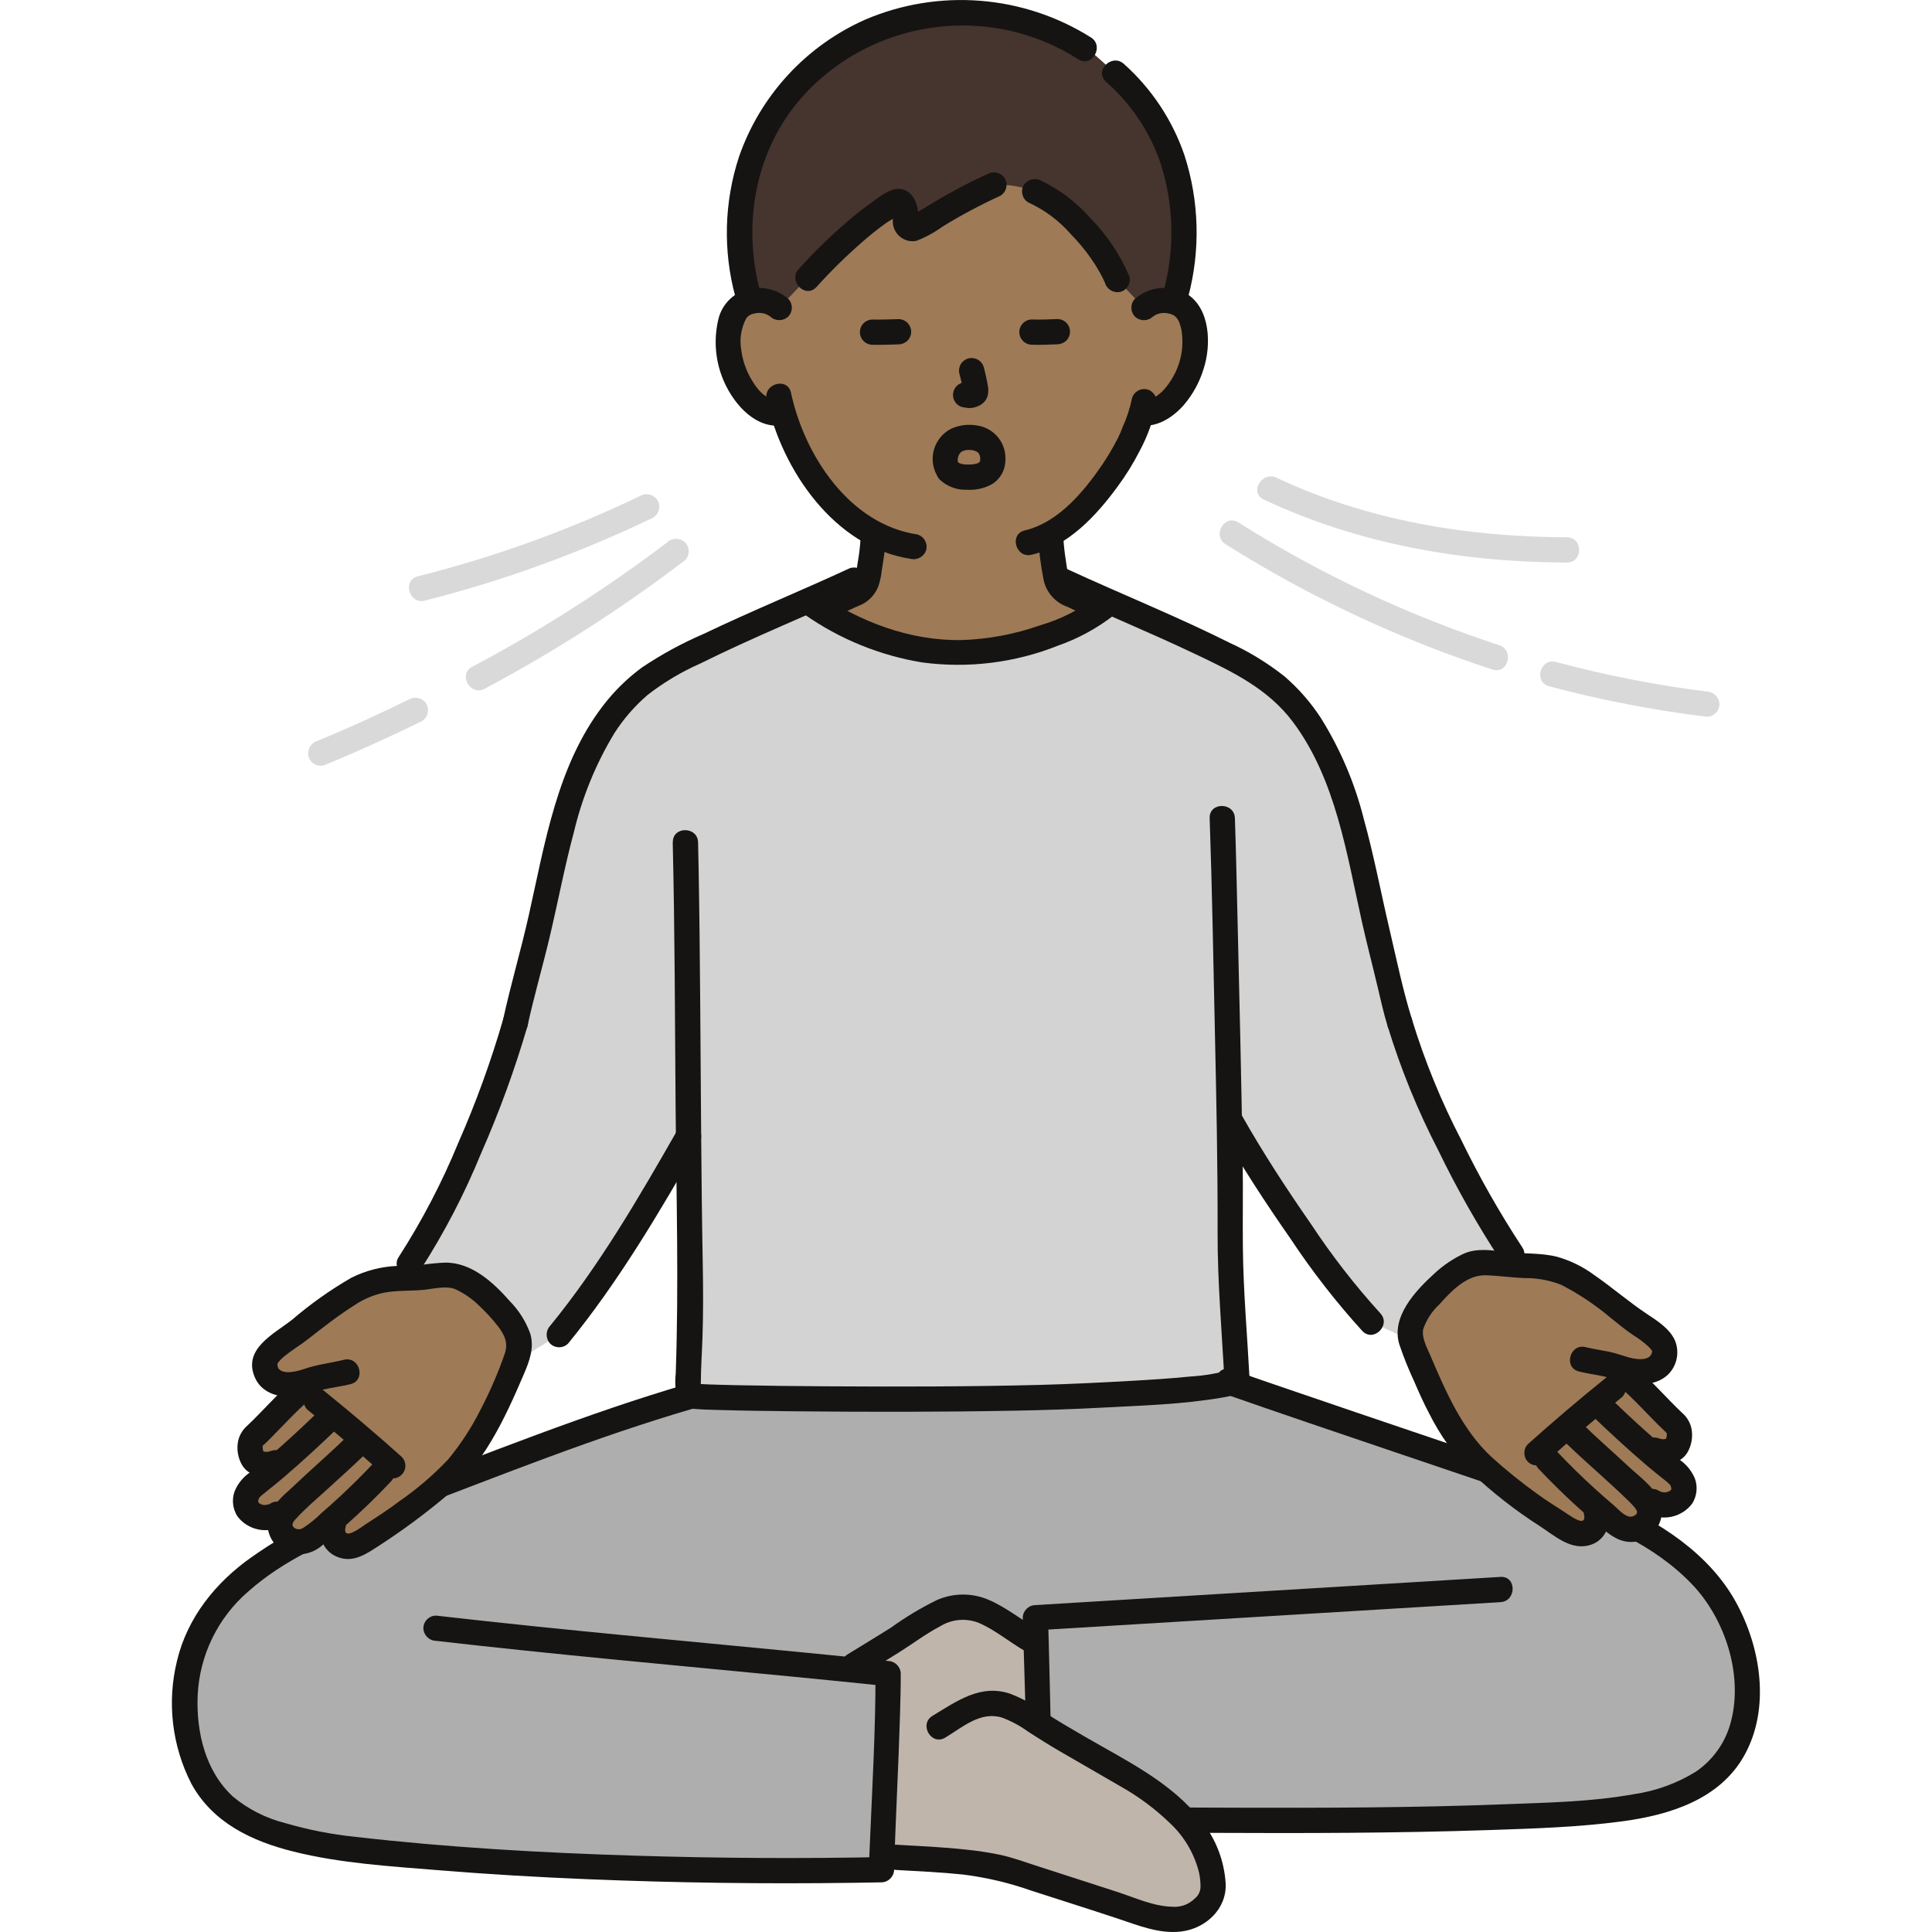 <?xml version="1.0" encoding="UTF-8" standalone="no"?>
<!DOCTYPE svg PUBLIC "-//W3C//DTD SVG 1.1//EN" "http://www.w3.org/Graphics/SVG/1.1/DTD/svg11.dtd">
<svg width="100%" height="100%" viewBox="0 0 800 800" version="1.1" xmlns="http://www.w3.org/2000/svg" xmlns:xlink="http://www.w3.org/1999/xlink" xml:space="preserve" xmlns:serif="http://www.serif.com/" style="fill-rule:evenodd;clip-rule:evenodd;stroke-linejoin:round;stroke-miterlimit:2;">
    <g id="SVGRepo_iconCarrier">
        <path d="M473.676,127.402C476.062,125.339 479.15,124.268 482.301,124.412C486.311,124.24 490.114,126.249 492.233,129.657C495.6,135.232 495.458,145.491 493.187,151.85C491.347,157.997 487.716,163.458 482.758,167.532C480.044,170.049 476.381,171.293 472.696,170.948C471.441,174.963 469.63,178.661 469.06,180.389C466.525,187.276 452.667,211.181 435.03,221.021C435.221,225.542 435.715,230.045 436.509,234.5C437.385,239.492 437.11,243.956 444.052,246.46C444.51,246.628 464.196,255.992 464.899,256.282C464.899,256.282 463.624,309.105 396.828,309.105C330.033,309.105 328.872,257.354 328.872,257.354C330.208,256.899 352.163,246.638 352.62,246.463C359.562,243.959 359.288,239.495 360.163,234.503C361.008,229.967 361.508,225.374 361.659,220.762C353.884,216.285 347.022,210.382 341.434,203.363C333.537,193.819 327.681,182.756 324.228,170.859C320.512,171.468 316.707,170.486 313.75,168.157C308.715,163.867 305.039,158.201 303.175,151.855C300.911,145.504 300.767,135.24 304.142,129.67C306.259,126.26 310.063,124.248 314.074,124.419C317.221,124.277 320.304,125.352 322.681,127.42C325.057,129.488 296.915,48.91 398.559,48.91C492.071,48.91 473.676,127.402 473.676,127.402Z" style="fill:rgb(158,122,86);fill-rule:nonzero;"/>
        <path d="M383.512,6.299C369.172,8.308 355.55,13.837 343.867,22.391C320.96,38.72 306.987,64.881 306.154,93C305.859,103.81 307.328,114.597 310.503,124.934C311.667,124.62 312.864,124.444 314.068,124.412C317.215,124.269 320.299,125.344 322.675,127.412L334.406,115.128C343.554,104.934 359.688,89.582 371.013,83.641C372.341,82.945 374.047,83.886 374.586,86.105C375.027,87.84 375.145,89.641 374.933,91.419C374.905,91.58 374.89,91.743 374.89,91.906C374.89,93.424 376.14,94.674 377.658,94.674C378.081,94.674 378.498,94.577 378.877,94.391C386.962,89.898 401.355,80.86 411.583,76.555L411.713,76.5C417.413,76.278 423.098,77.234 428.412,79.307C432.965,81.132 437.129,83.808 440.681,87.19C449.876,95.102 458.692,105.956 462.597,115.779L473.676,127.404C476.062,125.341 479.15,124.271 482.301,124.414C483.584,124.445 484.857,124.639 486.091,124.992C489.251,114.634 490.684,103.826 490.333,93.003C489.026,62.713 476.428,43.324 461.674,30.154L453.509,22.865L449.097,20.016C433.995,10.144 416.285,5.002 398.245,5.251C393.315,5.243 388.391,5.593 383.512,6.299Z" style="fill:rgb(70,52,46);fill-rule:nonzero;"/>
        <path d="M326.371,123.714C320.965,119.073 313.353,117.92 306.816,120.752C302.036,122.963 298.554,127.283 297.406,132.422C294.745,143.804 297.137,155.798 303.961,165.287C308.546,171.677 315.493,177.208 323.857,176.163C326.691,176.077 328.999,173.77 329.084,170.935C329.067,168.074 326.718,165.725 323.857,165.708C318.19,166.421 314.233,162.31 311.525,157.757C309.095,153.867 307.531,149.498 306.941,144.95C306.123,140.342 306.913,135.59 309.178,131.495C308.415,132.611 309.095,131.636 309.343,131.393C309.544,131.186 309.756,130.99 309.973,130.802C309.581,131.092 309.542,131.126 309.855,130.912C310.633,130.298 311.564,129.91 312.547,129.788C314.778,129.237 317.141,129.717 318.98,131.095C321.039,133.051 324.312,133.051 326.371,131.095C328.376,129.057 328.376,125.741 326.371,123.703L326.371,123.714Z" style="fill:rgb(21,20,19);fill-rule:nonzero;"/>
        <path d="M477.374,131.097C479.219,129.731 481.58,129.257 483.809,129.806C484.707,129.927 485.562,130.264 486.3,130.789C487.361,131.419 485.973,130.389 486.716,131.113C487.008,131.395 487.27,131.706 487.555,131.996C486.653,131.082 487.44,131.819 487.628,132.172C487.73,132.36 488.266,133.303 488.224,133.217C488.675,134.368 489.015,135.561 489.238,136.777C490.406,143.974 488.85,151.354 484.876,157.467C482.262,161.677 477.941,166.251 472.675,165.734C469.815,165.754 467.467,168.101 467.448,170.961C467.508,173.806 469.831,176.128 472.675,176.189C479.523,176.863 485.777,172.694 490.15,167.76C493.91,163.359 496.721,158.227 498.404,152.689C501.585,142.903 501.222,127.909 491.577,121.766C484.721,117.738 476.007,118.522 469.98,123.711C467.975,125.749 467.975,129.065 469.98,131.103C472.033,133.074 475.321,133.074 477.374,131.103L477.374,131.097Z" style="fill:rgb(21,20,19);fill-rule:nonzero;"/>
        <path d="M468.733,164.924C467.902,169.054 466.592,173.074 464.831,176.902C464.434,177.859 464.073,178.831 463.694,179.796C464.295,178.267 463.224,180.757 462.989,181.233C460.491,186.168 457.6,190.894 454.345,195.365C447.027,205.585 437.058,216.649 424.335,219.636C417.801,221.173 420.561,231.254 427.116,229.717C442.15,226.186 453.744,213.773 462.547,201.782C466.092,197.031 469.227,191.986 471.917,186.704C475.128,180.739 477.451,174.337 478.814,167.702C479.488,164.944 477.871,162.102 475.155,161.272C472.39,160.534 469.503,162.177 468.726,164.932L468.733,164.924Z" style="fill:rgb(21,20,19);fill-rule:nonzero;"/>
        <path d="M317.445,165.394C323.718,194.61 345.579,226.643 377.079,231.403C379.837,232.07 382.674,230.455 383.509,227.744C384.25,224.978 382.606,222.089 379.85,221.314C351.716,217.069 333.114,188.63 327.526,162.616C326.112,156.042 316.026,158.823 317.445,165.394Z" style="fill:rgb(21,20,19);fill-rule:nonzero;"/>
        <path d="M451.726,15.499C423.692,-2.127 388.712,-4.886 358.261,8.126C333.759,18.987 314.831,39.543 306.024,64.856C299.861,83.606 299.325,103.758 304.481,122.809C306.154,129.323 316.243,126.563 314.562,120.031C307.443,92.326 312.754,62.355 331.813,40.523C360.734,7.803 409.684,0.973 446.457,24.527C452.142,28.16 457.39,19.117 451.734,15.499L451.726,15.499Z" style="fill:rgb(21,20,19);fill-rule:nonzero;"/>
        <path d="M492.045,122.809C497.127,103.57 496.583,83.27 490.477,64.331C485.504,49.757 476.854,36.71 465.367,26.456C460.377,21.965 452.96,29.331 457.973,33.847C468.191,42.816 475.919,54.275 480.406,67.109C486.012,84.229 486.557,102.609 481.974,120.031C480.364,126.565 490.445,129.349 492.055,122.809L492.045,122.809Z" style="fill:rgb(21,20,19);fill-rule:nonzero;"/>
        <path d="M425.775,83.816C432.523,86.894 438.536,91.379 443.412,96.968C446.373,99.996 449.094,103.249 451.551,106.699C452.829,108.528 454.034,110.397 455.134,112.334C455.61,113.173 456.068,114.025 456.499,114.89C456.76,115.394 456.985,115.904 457.225,116.411C457.366,116.652 457.478,116.908 457.56,117.174C458.393,119.887 461.232,121.503 463.99,120.833C466.747,120.059 468.391,117.169 467.649,114.404C463.761,105.329 458.199,97.065 451.256,90.047C445.611,83.669 438.746,78.486 431.065,74.806C428.574,73.452 425.418,74.278 423.911,76.68C422.487,79.16 423.329,82.371 425.788,83.831L425.775,83.816Z" style="fill:rgb(21,20,19);fill-rule:nonzero;"/>
        <path d="M338.101,118.821C344.055,112.216 350.404,105.979 357.113,100.143C360.391,97.245 363.825,94.529 367.401,92.007C369.097,91.05 370.74,90.003 372.325,88.871C374.067,88.109 373.14,87.647 369.544,87.485C369.683,87.892 369.762,88.318 369.777,88.748C369.685,89.632 369.661,90.521 369.706,91.408C369.701,91.52 369.699,91.631 369.699,91.742C369.699,96.205 373.371,99.876 377.833,99.876C378.405,99.876 378.975,99.816 379.534,99.696C383.328,98.22 386.917,96.263 390.213,93.873C397.944,89.115 405.962,84.838 414.22,81.066C416.682,79.607 417.526,76.392 416.096,73.912C414.601,71.498 411.433,70.668 408.945,72.038C400.403,75.952 392.11,80.391 384.115,85.329C382.359,86.356 380.6,87.386 378.836,88.4C378.131,88.695 377.464,89.074 376.849,89.529C379.167,92.18 380.291,92.549 380.221,90.637C380.26,90.088 380.265,89.536 380.237,88.986C380.03,84.153 377.842,78.429 372.2,78.207C368.329,78.055 364.39,81.367 361.384,83.494C357.605,86.165 353.985,89.074 350.477,92.091C343.483,98.113 336.878,104.573 330.702,111.432C326.206,116.416 333.577,123.834 338.094,118.823L338.101,118.821Z" style="fill:rgb(21,20,19);fill-rule:nonzero;"/>
        <path d="M356.295,223.677C356.091,226.734 355.718,229.777 355.177,232.793C354.931,234.734 354.582,236.661 354.131,238.564C353.99,239.064 353.384,240.065 354.066,238.943C353.843,239.284 353.645,239.639 353.472,240.007C353.24,240.574 354.157,239.461 353.634,239.808C353.494,239.934 353.365,240.072 353.248,240.219C353.062,240.404 352.866,240.577 352.665,240.742C353.24,240.258 352.944,240.527 352.495,240.778C352.315,240.88 351.05,241.562 351.737,241.23C351.178,241.492 350.43,241.753 349.92,241.973L349.322,242.234C343.82,244.735 338.344,247.318 332.856,249.842C331.439,250.496 330.02,251.145 328.598,251.79L327.077,252.469C325.971,252.966 328.452,251.946 327.456,252.304C325.194,252.928 323.616,255 323.616,257.346C323.616,260.215 325.977,262.576 328.846,262.576C329.316,262.576 329.784,262.513 330.237,262.388C332.545,261.562 334.782,260.409 337.006,259.388C340.383,257.84 343.755,256.283 347.121,254.717L354.586,251.259C354.785,251.168 354.994,251.092 355.187,250.998C355.252,250.964 353.289,251.766 354.246,251.405C354.709,251.233 355.164,251.034 355.621,250.841C356.428,250.519 357.209,250.134 357.955,249.688C360.608,248.043 362.645,245.567 363.749,242.647C364.429,240.577 364.886,238.441 365.114,236.275C365.804,232.093 366.439,227.911 366.726,223.669C366.712,220.807 364.361,218.456 361.499,218.442C358.657,218.509 356.339,220.827 356.272,223.669L356.295,223.677Z" style="fill:rgb(21,20,19);fill-rule:nonzero;"/>
        <path d="M429.821,221.839C430.16,227.9 430.918,233.931 432.09,239.887C433.128,245.215 436.964,249.587 442.11,251.311C443.702,251.944 440.657,250.613 441.794,251.165C442.16,251.343 442.531,251.507 442.9,251.688C444.06,252.231 445.22,252.778 446.379,253.326L455.788,257.77C457.931,258.784 460.053,259.861 462.233,260.802C464.726,262.152 467.878,261.325 469.387,258.925C470.813,256.445 469.97,253.234 467.51,251.774C462.887,249.803 458.388,247.474 453.846,245.326C451.64,244.28 449.442,243.217 447.223,242.205L446.7,241.967C446.104,241.706 445.472,241.497 444.87,241.225C445.508,241.52 444.042,240.723 443.872,240.624C443.051,240.153 444.343,241.087 443.436,240.274C443.292,240.143 443.174,239.986 443.03,239.855C443.161,239.976 443.611,240.802 443.166,240.033C443.009,239.714 442.835,239.403 442.644,239.103C443.182,239.845 442.889,239.806 442.759,239.364C442.688,239.137 442.604,238.915 442.536,238.687C442.012,236.522 441.617,234.327 441.355,232.114C440.796,228.709 440.433,225.275 440.268,221.829C440.268,218.961 437.908,216.601 435.04,216.601C432.173,216.601 429.813,218.961 429.813,221.829L429.821,221.839Z" style="fill:rgb(21,20,19);fill-rule:nonzero;"/>
        <path d="M287.529,270.148C302.785,262.568 318.616,255.786 334.278,248.899L335.809,249.944C349.785,259.581 371.53,270.203 396.58,270.268C419.413,270.326 446.569,260.336 457.74,250.898L459.643,249.288C478.841,257.723 498.265,266.029 516.561,275.854C556.948,297.547 561.626,352.1 571.747,391.943C576.464,410.524 577.154,415.545 579.614,423.412C587.978,453.122 611.08,497.165 625.832,519.125L628.811,523.916C627.78,523.892 626.746,523.873 625.709,523.859C617.62,522.986 610.847,521.619 606.697,524.734C600.74,527.087 592.546,535.605 588.558,540.905L587.405,542.437C585.016,546.052 582.865,550.477 584.413,555.108C576.48,551.488 567.824,547.445 567.824,547.445C552.722,531.763 524.327,490.466 509.596,464.301L509.026,463.287C509.361,481.18 509.567,494.938 509.507,499.044C509.078,528.671 509.886,527.189 512.063,568.354L512.246,571.817C501.831,575.657 470.142,576.867 453.381,577.813C410.255,580.246 299.696,579.319 287.503,578.161C285.853,577.719 284.765,576.117 284.962,574.42C284.772,567.886 286.303,551.276 285.835,527.986C285.49,510.829 285.268,490.997 285.093,470.464C273.266,491.164 258.799,515.484 244.254,535.916C239.999,541.898 235.734,547.544 231.528,552.672L213.402,563.911L214.586,560.367C216.134,555.735 213.985,551.308 211.594,547.696L210.441,546.161C206.453,540.863 198.259,532.34 192.302,529.99C188.152,526.878 181.379,528.242 173.29,529.117C170.802,529.154 168.306,529.201 165.859,529.332C167.984,525.845 169.662,523.072 169.662,523.072C186.04,498.814 205.025,453.132 213.408,423.417C215.117,415.55 216.544,410.529 221.275,391.949C231.392,352.105 236.071,297.55 276.46,275.859C280.102,273.9 283.792,271.997 287.529,270.148Z" style="fill:rgb(212,211,211);fill-rule:nonzero;"/>
        <path d="M440.537,720.089C439.408,719.429 438.253,718.752 437.071,718.058C434.607,716.616 432.291,715.1 430.061,713.639C429.674,701.265 429.293,688.662 429.039,680.183C422.895,677.081 417.719,672.849 410.284,668.683C395.438,660.319 385.472,669.619 372.748,677.758C363.6,683.584 359.419,685.902 350.903,691.273C356.577,691.843 362.193,692.418 367.754,692.998C367.788,708.971 365.859,752.789 365.203,768.795C368.765,768.97 371.214,769.111 371.214,769.111C384.165,769.856 406.159,770.646 417.976,774.467L463.454,789.174C473.53,792.433 488.966,799.467 498.13,790.17C500.379,788.318 501.873,785.704 502.327,782.825C503.054,760.609 483.77,744.992 464.923,734.227C456.94,729.65 449.499,725.34 440.537,720.089Z" style="fill:rgb(191,181,171);fill-rule:nonzero;"/>
        <path d="M347.728,579.295C317.898,579.146 292.926,578.676 287.49,578.161C287.206,578.123 286.929,578.042 286.669,577.92L286.112,578.082C237.715,592.209 193.805,610.939 146.471,628.281C132.008,633.654 118.333,640.951 105.818,649.974C90.109,661.122 79.179,677.266 77.067,696.412C74.357,720.834 82.556,744.206 102.271,754.232C114.202,760.301 129.506,763.746 144.926,765.554C219.343,774.287 308.818,775.316 364.999,774.2C365.161,768.189 367.795,711.623 367.756,692.983C362.203,692.402 356.586,691.826 350.906,691.255C359.411,685.886 363.593,683.568 372.751,677.742C385.474,669.603 395.44,660.309 410.286,668.667C417.719,672.849 422.897,677.068 429.039,680.168C429.672,701.192 431.083,747.512 431.457,752.941C440.21,753.184 577.188,755.384 642.076,751.388C671.916,749.558 706.681,748.513 719.24,721.396C728.963,700.398 721.069,669.841 704.491,652.465C693.882,641.354 676.263,629.658 653.584,621.739C611.566,607.06 552.092,587.35 509.755,572.578C497.471,575.816 468.966,576.924 453.375,577.805C429.465,579.162 384.837,579.478 347.728,579.295Z" style="fill:rgb(175,174,174);fill-rule:nonzero;"/>
        <path d="M507.032,577.17C552.016,592.876 597.277,607.774 642.306,623.351C663.458,630.67 684.689,639.436 700.513,655.887C714.203,670.121 721.796,693.168 716.817,712.604C714.701,721.204 709.462,728.718 702.123,733.675C694.278,738.49 685.531,741.647 676.42,742.954C658.874,746.121 640.612,746.427 622.839,747.115C585.513,748.555 548.129,748.636 510.78,748.531C485.166,748.458 459.552,748.291 433.961,747.784C433.125,747.768 432.291,747.752 431.454,747.729L436.682,752.956C435.051,728.497 434.975,703.858 434.243,679.36L433.961,669.859L428.734,675.087L493.906,671.137L597.669,664.849L621.326,663.417C628.009,663.011 628.056,652.554 621.326,652.962L556.153,656.911L452.39,663.2L428.734,664.632C425.884,664.678 423.552,667.009 423.506,669.859C424.191,693.184 424.878,716.508 425.694,739.828C425.848,744.203 425.937,748.589 426.217,752.956C426.281,755.799 428.601,758.119 431.444,758.184C454.525,758.814 477.638,758.842 500.725,758.949C539.449,759.127 578.205,759.093 616.914,757.781C635.136,757.167 653.571,756.602 671.652,754.19C691.229,751.576 712.164,745.178 722.358,726.746C733.155,707.261 729.125,682.084 718.754,663.309C707.671,643.244 686.799,629.886 666.218,621.109C655.155,616.388 643.618,612.758 632.24,608.858C620.538,604.851 608.828,600.862 597.11,596.893C573.161,588.775 549.196,580.688 525.286,572.463C520.116,570.682 514.95,568.892 509.789,567.092C503.425,564.867 500.688,574.964 507.011,577.173L507.032,577.17Z" style="fill:rgb(21,20,19);fill-rule:nonzero;"/>
        <path d="M484.447,747.755C478.404,742.603 471.865,738.065 464.925,734.206C455.939,729.075 447.638,724.258 437.071,718.058C423.174,709.909 413.971,699.532 398.488,709.028C394.567,711.43 391.496,713.372 388.789,715L366.781,729.689C366.212,745.016 365.542,760.531 365.213,768.751L371.225,769.091C384.175,769.835 406.17,770.625 417.986,774.446L463.464,789.153C473.54,792.412 488.976,799.446 498.14,790.149C500.389,788.297 501.883,785.683 502.338,782.805C502.79,768.568 495.038,757.036 484.447,747.755Z" style="fill:rgb(191,181,171);fill-rule:nonzero;"/>
        <path d="M391.423,719.514C398.556,715.202 406.028,708.477 414.886,711.216C418.772,712.663 422.44,714.638 425.788,717.083C430.033,719.846 434.306,722.507 438.679,725.063C447.076,729.977 455.553,734.762 463.945,739.681C471.495,743.912 478.462,749.107 484.672,755.136C490.558,760.69 494.694,767.846 496.569,775.719C496.934,777.572 497.116,779.457 497.113,781.346C497.073,783.203 496.211,784.95 494.761,786.111C492.346,788.542 488.983,789.799 485.566,789.548C477.62,789.401 469.839,785.729 462.385,783.317L429.191,772.585C424.194,770.97 419.225,769.132 414.081,768.022C409.408,767.065 404.688,766.349 399.941,765.876C390.393,764.83 380.793,764.407 371.209,763.863C364.487,763.482 364.507,773.939 371.209,774.318C380.467,774.841 389.737,775.251 398.964,776.226C408.527,777.439 417.934,779.665 427.027,782.867C438.945,786.72 450.892,790.491 462.779,794.433C471.188,797.222 479.951,800.865 488.997,799.814C499.167,798.633 508.015,790.536 507.523,779.903C506.933,770.417 503.415,761.343 497.455,753.939C485.059,737.907 466.091,728.944 448.966,718.968C443.519,715.795 438.07,712.648 432.793,709.195C428.363,706.026 423.561,703.412 418.496,701.412C406.146,697.104 396.251,704.373 386.136,710.486C380.386,713.963 385.634,723.006 391.413,719.514L391.423,719.514Z" style="fill:rgb(21,20,19);fill-rule:nonzero;"/>
        <path d="M356.225,694.086C361.452,690.842 366.716,687.7 371.907,684.444C377.759,680.784 383.339,676.532 389.458,673.32C394.298,670.389 400.255,669.931 405.487,672.086C412.283,675.034 418.122,680.079 424.544,683.714C430.409,687.034 435.683,678.006 429.821,674.687C422.84,670.735 416.535,665.44 409.097,662.334C402.341,659.518 394.719,659.583 388.012,662.515C381.379,665.759 375.035,669.565 369.05,673.89C363.062,677.693 356.959,681.312 350.937,685.058C345.234,688.602 350.477,697.651 356.212,694.086L356.225,694.086Z" style="fill:rgb(21,20,19);fill-rule:nonzero;"/>
        <path d="M278.562,348.804C279.421,385.059 279.466,421.334 279.748,457.597C280.036,494.614 281.118,531.603 279.811,568.605C279.521,571.266 279.554,573.952 279.908,576.606C280.753,580.492 284.165,583.324 288.141,583.44C290.969,583.683 293.82,583.728 296.656,583.814C307.571,584.146 318.491,584.274 329.408,584.386C359.544,584.69 389.693,584.7 419.842,584.138C432.103,583.911 444.353,583.519 456.598,582.863C472.949,581.987 489.515,581.538 505.686,578.77C508.386,578.362 511.046,577.722 513.637,576.856C515.872,576.196 517.431,574.148 517.473,571.817C516.499,553.378 514.834,534.907 514.645,516.433C514.528,504.789 514.753,493.153 514.57,481.507C514.026,447.189 513.221,412.871 512.392,378.556C512.071,365.299 511.797,352.038 511.347,338.784C511.114,332.074 500.66,332.043 500.892,338.784C501.906,368.031 502.411,397.301 503.046,426.559C503.655,454.494 504.259,482.411 504.183,510.351C504.125,530.863 505.947,551.347 507.029,571.817L510.869,566.775C505.006,568.559 498.952,569.639 492.834,569.99C484.497,570.835 476.128,571.349 467.761,571.82C455.32,572.513 442.884,573.145 430.427,573.461C401.136,574.206 371.821,574.23 342.524,574.044C330.239,573.968 317.955,573.845 305.692,573.589C301.62,573.506 297.547,573.412 293.478,573.26C292.121,573.21 290.767,573.155 289.414,573.074C288.977,572.984 288.53,572.955 288.086,572.988C286.518,573.461 290.72,574.164 290.211,574.428C290.246,573.889 290.241,573.349 290.195,572.81C290.216,566.331 290.689,559.849 290.896,553.375C291.217,543.443 291.18,533.511 290.997,523.561C290.663,505.443 290.475,487.322 290.331,469.196C290.02,432.722 289.944,396.245 289.286,359.777C289.219,356.117 289.144,352.458 289.058,348.799C288.899,342.082 278.444,342.056 278.603,348.799L278.562,348.804Z" style="fill:rgb(21,20,19);fill-rule:nonzero;"/>
        <path d="M436.632,244.678C456.073,253.661 475.908,261.771 495.247,270.977C510.341,278.159 525.027,285.185 535.299,298.849C553.205,322.665 557.701,353.998 564.076,382.296C566.038,391.026 568.325,399.677 570.375,408.386C571.681,413.888 572.889,419.408 574.556,424.813C576.543,431.219 586.637,428.485 584.637,422.032C580.819,409.714 578.195,396.87 575.252,384.324C571.747,369.387 568.924,354.291 564.818,339.497C561.114,324.583 555.083,310.346 546.948,297.31C542.769,290.893 537.705,285.099 531.906,280.098C524.975,274.607 517.411,269.964 509.376,266.269C487.283,255.206 464.322,246.011 441.901,235.65C439.411,234.286 436.248,235.116 434.748,237.527C433.325,240.007 434.167,243.216 436.624,244.678L436.632,244.678Z" style="fill:rgb(21,20,19);fill-rule:nonzero;"/>
        <path d="M351.091,235.65C331.277,244.798 311.052,253.055 291.361,262.48C282.423,266.324 273.861,270.989 265.783,276.413C259.578,280.984 254.068,286.43 249.424,292.581C230.681,317.187 225.611,349.298 219.024,378.705C215.776,393.224 211.526,407.5 208.353,422.032C206.923,428.59 216.999,431.392 218.434,424.813C221.139,412.422 224.707,400.244 227.634,387.897C231.06,373.415 233.805,358.773 237.676,344.398C241.101,330.023 246.738,316.268 254.385,303.624C258.181,297.693 262.821,292.347 268.159,287.754C274.877,282.539 282.21,278.168 289.994,274.74C311.748,263.92 334.319,254.858 356.368,244.683C358.825,243.22 359.666,240.011 358.242,237.532C356.754,235.108 353.578,234.275 351.091,235.655L351.091,235.65Z" style="fill:rgb(21,20,19);fill-rule:nonzero;"/>
        <path d="M454.037,247.213C447.004,252.499 439.078,256.476 430.636,258.954C420.174,262.638 409.206,264.691 398.119,265.038C376.687,265.394 355.95,257.425 338.446,245.436C332.882,241.625 327.647,250.679 333.169,254.461C347.694,264.641 364.328,271.419 381.831,274.291C400.918,276.858 420.348,274.448 438.229,267.297C446.603,264.357 454.439,260.068 461.428,254.599C466.614,250.3 459.18,242.94 454.037,247.208L454.037,247.213Z" style="fill:rgb(21,20,19);fill-rule:nonzero;"/>
        <path d="M235.211,556.368C256.199,530.675 273.188,501.797 289.615,473.064C292.96,467.215 283.93,461.943 280.587,467.79C264.636,495.709 248.217,524.005 227.819,548.974C225.869,551.036 225.869,554.305 227.819,556.368C229.856,558.375 233.175,558.375 235.211,556.368Z" style="fill:rgb(21,20,19);fill-rule:nonzero;"/>
        <path d="M208.353,422.032C203.305,439.455 197.11,456.525 189.809,473.13C183.038,489.616 174.78,505.45 165.135,520.437C161.374,526.039 170.428,531.276 174.163,525.714C183.992,510.433 192.391,494.278 199.254,477.455C206.785,460.345 213.193,442.762 218.439,424.818C220.268,418.334 210.193,415.566 208.358,422.037L208.353,422.032Z" style="fill:rgb(21,20,19);fill-rule:nonzero;"/>
        <path d="M505.069,466.938C513.989,482.735 523.953,497.968 534.324,512.845C543.26,526.354 553.222,539.157 564.12,551.14C568.78,556.01 576.166,548.61 571.514,543.746C561,532.179 551.399,519.814 542.797,506.763C532.635,492.139 522.863,477.173 514.104,461.661C510.796,455.804 501.76,461.065 505.077,466.938L505.069,466.938Z" style="fill:rgb(21,20,19);fill-rule:nonzero;"/>
        <path d="M574.564,424.813C579.998,442.598 587.032,459.853 595.581,476.368C603.164,492.046 611.758,507.214 621.31,521.776C625.032,527.34 634.094,522.113 630.338,516.499C620.971,502.221 612.528,487.359 605.061,472.003C596.74,456.006 589.906,439.279 584.645,422.032C582.816,415.574 572.716,418.318 574.564,424.813Z" style="fill:rgb(21,20,19);fill-rule:nonzero;"/>
        <path d="M265.159,205.326C235.662,219.49 204.814,230.648 173.081,238.63C166.547,240.198 169.312,250.287 175.859,248.711C208.454,240.46 240.136,228.949 270.425,214.351C272.882,212.888 273.723,209.68 272.299,207.2C270.811,204.775 267.634,203.943 265.148,205.326L265.159,205.326Z" style="fill:rgb(217,217,217);fill-rule:nonzero;"/>
        <path d="M523.284,206.842C562.69,225.381 605.489,232.796 648.837,232.934C655.565,232.958 655.575,222.503 648.837,222.48C607.421,222.346 566.245,215.546 528.561,197.814C522.507,194.965 517.194,203.975 523.284,206.842Z" style="fill:rgb(217,217,217);fill-rule:nonzero;"/>
        <path d="M169.396,289.597C156.91,295.72 144.262,301.528 131.393,306.802C128.681,307.638 127.067,310.474 127.734,313.232C128.508,315.99 131.399,317.635 134.166,316.891C147.872,311.274 161.364,305.153 174.665,298.632C177.118,297.167 177.958,293.961 176.539,291.481C175.054,289.053 171.874,288.219 169.388,289.604L169.396,289.597Z" style="fill:rgb(217,217,217);fill-rule:nonzero;"/>
        <path d="M276.275,224.573C250.772,243.917 223.746,261.166 195.462,276.152C189.545,279.356 194.816,288.386 200.739,285.179C229.772,269.708 257.506,251.913 283.669,231.967C285.681,229.932 285.681,226.609 283.669,224.573C281.609,222.617 278.334,222.617 276.275,224.573Z" style="fill:rgb(217,217,217);fill-rule:nonzero;"/>
        <path d="M641.488,284.194C662.929,289.885 684.736,294.099 706.754,296.808C709.616,296.794 711.967,294.443 711.981,291.58C711.913,288.739 709.595,286.421 706.754,286.353C685.67,283.703 664.792,279.614 644.266,274.113C637.758,272.38 634.982,282.461 641.488,284.194Z" style="fill:rgb(217,217,217);fill-rule:nonzero;"/>
        <path d="M507.474,225.344C542.049,247.132 579.183,264.567 618.032,277.252C624.446,279.343 627.18,269.249 620.813,267.171C582.838,254.736 546.544,237.655 512.758,216.317C507.047,212.723 501.794,221.764 507.481,225.344L507.474,225.344Z" style="fill:rgb(217,217,217);fill-rule:nonzero;"/>
        <path d="M284.722,573.04C242.419,585.432 201.568,602.045 160.35,617.562C150.352,621.326 140.211,624.765 130.538,629.324C121.319,633.72 112.493,638.897 104.155,644.797C89.352,655.189 77.574,669.794 73.314,687.643C69.078,704.786 71.186,722.897 79.244,738.61C88.113,754.783 104.208,762.363 121.458,766.683C141.123,771.608 161.884,772.802 182.033,774.451C202.375,776.114 222.754,777.292 243.146,778.134C279.936,779.65 316.754,780.147 353.598,779.626C357.4,779.576 361.201,779.513 365.001,779.438C367.849,779.386 370.176,777.058 370.229,774.211C370.838,752.797 372.058,731.404 372.675,709.99C372.837,704.326 372.991,698.66 372.986,693.001C372.914,690.161 370.598,687.846 367.759,687.773C319.199,682.711 270.558,678.492 221.994,673.487C208.167,672.062 194.349,670.561 180.538,668.986C177.676,669.002 175.326,671.352 175.31,674.214C175.376,677.056 177.696,679.375 180.538,679.441C229.524,685.074 278.64,689.459 327.715,694.219C341.069,695.513 354.417,696.85 367.759,698.228L362.531,693.001C362.555,716.584 361.175,740.201 360.179,763.759C360.035,767.245 359.863,770.729 359.764,774.213L364.991,768.986C330.969,769.652 296.943,769.453 262.911,768.39C224.228,767.203 185.53,765.011 147.075,760.591C137.296,759.581 127.628,757.688 118.191,754.935C110.242,752.948 102.836,749.209 96.518,743.991C84.981,733.372 81.194,717.096 81.858,701.911C82.656,685.339 90.241,669.805 102.82,658.986C117.341,646.101 135.752,637.815 153.758,631.145C193.086,616.564 231.907,600.544 271.918,587.868C277.094,586.228 282.289,584.646 287.5,583.121C293.946,581.234 291.204,571.143 284.722,573.04Z" style="fill:rgb(21,20,19);fill-rule:nonzero;"/>
        <path d="M692.496,608.751C690.73,607.345 688.759,605.8 686.783,604.141C685.236,602.834 683.435,601.281 681.498,599.572L684.878,600.455C689.493,602.123 693.32,600.646 694.425,598.412C696.114,595.599 695.808,591.998 693.667,589.512C688.414,584.69 680.131,575.456 674.452,570.633L669.363,565.824L670.8,566.368C675.379,568.419 680.599,568.529 685.259,566.671C688.464,564.986 690.056,561.246 689.049,557.769C688.218,555.048 684.344,551.799 678.228,547.876C676.284,546.632 668.673,540.314 666.767,539.008C658.79,533.548 654.305,529.632 647.444,526.757C641.328,524.198 633.472,523.987 625.704,523.869C617.614,522.996 610.842,521.629 606.692,524.745C600.735,527.097 592.541,535.615 588.553,540.916L587.4,542.447C585.011,546.062 582.86,550.487 584.407,555.118L585.887,559.549C593.963,578.351 596.216,585.069 608.887,601.713C613.398,607.646 626.443,617.395 632.28,621.888C637.695,626.07 642.787,628.89 648.43,632.774C652.977,635.91 657.682,636.09 660.372,632.081C661.94,629.729 661.55,627.4 660.267,623.302C663.038,625.738 665.928,628.194 669.01,630.732C670.197,631.666 671.527,632.401 672.949,632.91C675.301,633.622 677.855,633.222 679.878,631.825C682.377,630.339 683.621,627.375 682.93,624.551C682.005,622.096 680.468,619.916 678.466,618.221L684.284,621.788C687.997,624.096 692.861,623.483 695.886,620.327C698.135,617.203 697.538,612.807 694.538,610.395C693.89,609.865 693.207,609.318 692.496,608.751Z" style="fill:rgb(158,122,86);fill-rule:nonzero;"/>
        <path d="M670.751,574.332C676.31,579.083 681.205,584.572 686.378,589.737C687.476,590.834 688.592,591.909 689.715,592.975C689.891,593.132 690.06,593.294 690.223,593.464C689.841,592.923 689.755,592.818 689.961,593.145C690.069,593.307 690.165,593.477 690.249,593.652C690.021,593.08 689.972,592.98 690.092,593.351C690.159,593.553 690.213,593.759 690.254,593.968C690.196,593.378 690.182,593.283 690.212,593.683C690.212,593.921 690.053,595.495 690.251,594.467C690.073,594.966 689.93,595.476 689.823,595.994L689.904,595.782C689.632,596.242 689.742,596.136 690.233,595.463C690.133,595.583 690.026,595.697 689.911,595.803C689.629,596.064 689.769,595.963 690.332,595.5C690.19,595.596 690.041,595.683 689.888,595.761C689.548,595.935 689.689,595.888 690.311,595.62C690.05,595.845 689.501,595.855 689.177,595.949C690.348,595.61 689.237,595.949 688.85,595.949C688.537,595.949 688.226,595.949 687.915,595.915C688.411,595.994 688.464,595.996 688.074,595.915C687.47,595.735 686.859,595.612 686.26,595.408C683.494,594.667 680.604,596.311 679.828,599.068C679.136,601.828 680.761,604.682 683.487,605.497C688.673,607.248 695.795,606.517 698.801,601.315C700.46,598.378 701.034,594.949 700.421,591.632C699.904,589.09 698.557,586.791 696.592,585.097C690.319,579.177 684.71,572.552 678.147,566.938C677.167,565.957 675.836,565.406 674.45,565.406C671.582,565.406 669.222,567.766 669.222,570.635C669.222,572.021 669.773,573.351 670.753,574.332L670.751,574.332Z" style="fill:rgb(21,20,19);fill-rule:nonzero;"/>
        <path d="M658.903,585.861C666.407,593.085 674.08,600.168 682.008,606.924C684.235,608.822 686.524,610.636 688.803,612.46C689.326,612.868 689.83,613.27 690.335,613.689C690.492,613.819 691.84,615.191 691.362,614.535C691.48,614.697 692.091,615.962 691.767,615.139C691.804,615.231 692.151,616.76 692.029,615.761C692.06,616.097 692.067,616.434 692.049,616.77C692.141,616.287 692.141,616.232 692.049,616.603C691.958,616.974 691.982,616.924 692.17,616.496C691.853,617.018 691.851,617.055 692.17,616.629C691.762,617.173 691.189,617.572 690.536,617.763C689.313,618.155 687.976,617.976 686.901,617.275C681.072,613.89 675.803,622.923 681.626,626.302C687.962,630.136 696.27,628.52 700.706,622.591C702.634,619.538 703.062,615.765 701.866,612.358C700.511,609.012 698.157,606.164 695.126,604.203C685.047,596.2 675.568,587.39 666.299,578.469C661.451,573.801 654.049,581.185 658.908,585.861L658.903,585.861Z" style="fill:rgb(21,20,19);fill-rule:nonzero;"/>
        <path d="M647.729,596.864C656.503,605.408 665.934,613.26 674.674,621.835C675.395,622.544 676.579,623.783 676.969,624.292C676.969,624.292 677.515,625.16 677.737,625.508C677.792,625.596 678.043,626.292 677.86,625.732C677.651,625.108 677.831,626.09 677.86,625.874C677.784,626.336 677.839,626.736 677.598,626.95C676.938,627.642 676.024,628.034 675.068,628.038C672.57,627.889 669.948,624.771 668.158,623.249C665.596,621.073 663.07,618.857 660.578,616.6C655.011,611.547 649.65,606.287 644.496,600.821C639.859,595.929 632.473,603.33 637.105,608.215C642.439,613.845 647.967,619.287 653.728,624.483C656.718,627.179 659.759,629.817 662.852,632.397C666.367,635.34 669.925,638.234 674.718,638.469C674.988,638.486 675.258,638.495 675.528,638.495C682.439,638.495 688.126,632.808 688.126,625.897C688.126,624.245 687.801,622.609 687.17,621.083C684.648,615.526 678.694,611.3 674.326,607.23C667.951,601.281 661.37,595.565 655.121,589.483C650.298,584.779 642.899,592.17 647.729,596.875L647.729,596.864Z" style="fill:rgb(21,20,19);fill-rule:nonzero;"/>
        <path d="M653.814,567.899C656.976,568.683 660.196,569.149 663.388,569.786C666.66,570.437 669.702,571.731 672.933,572.476C678.96,573.861 686.409,573.595 691.001,568.872C694.436,565.243 695.472,559.935 693.654,555.28C691.563,550.283 686.26,546.917 681.932,544.057C674.587,539.201 667.557,533.08 660.115,527.947C655.492,524.531 650.292,521.976 644.763,520.403C637.876,518.689 630.881,519.256 623.916,518.451C618.061,517.774 611.686,516.621 606.101,519.125C601.625,521.216 597.509,524.003 593.906,527.382C586.132,534.465 575.96,545.226 579.423,556.655C581.197,561.919 583.267,567.079 585.623,572.11C587.515,576.506 589.457,580.887 591.697,585.116C596.243,594.235 602.19,602.586 609.321,609.865C618.051,618.088 627.527,625.482 637.625,631.953C643.323,635.638 649.598,641.362 656.895,640.123C664.736,638.785 667.559,631.216 665.96,624.18C664.467,617.622 654.386,620.398 655.879,626.961C657.089,632.282 651.673,628.662 649.582,627.261C645.176,624.311 640.61,621.6 636.339,618.451C629.826,613.762 623.58,608.715 617.627,603.333C605.568,592.173 598.67,576.287 592.35,561.454C590.994,558.278 588.534,553.893 589.337,550.335C590.674,546.463 592.94,542.977 595.936,540.184C600.863,534.711 607.319,527.813 615.22,528.062C620.565,528.229 625.866,529.029 631.221,529.232C636.467,529.151 641.678,530.109 646.553,532.05C653.846,535.82 660.691,540.4 666.958,545.704C669.969,548.095 672.925,550.605 676.127,552.737C678.41,554.14 680.56,555.75 682.549,557.547C683.063,558.054 683.539,558.599 683.973,559.177C684.135,559.389 684.148,559.389 684.106,559.7C683.584,563.647 677.98,563.038 674.679,562.134C671.804,561.349 669.101,560.291 666.169,559.705C662.975,559.07 659.757,558.608 656.592,557.821C650.058,556.195 647.28,566.274 653.814,567.902L653.814,567.899Z" style="fill:rgb(21,20,19);fill-rule:nonzero;"/>
        <path d="M640.1,605.343C650.413,596.108 660.955,587.14 671.725,578.44C673.744,576.408 673.744,573.078 671.725,571.046C669.663,569.096 666.394,569.096 664.331,571.046C653.563,579.745 643.021,588.712 632.706,597.949C630.696,599.985 630.696,603.306 632.706,605.343C634.761,607.307 638.042,607.307 640.097,605.343L640.1,605.343Z" style="fill:rgb(21,20,19);fill-rule:nonzero;"/>
        <path d="M106.484,613.994C108.251,612.591 110.222,611.046 112.198,609.386C113.745,608.08 115.546,606.524 117.483,604.815L114.103,605.698C109.487,607.369 105.661,605.892 104.555,603.657C102.866,600.845 103.172,597.243 105.313,594.758C110.567,589.935 118.85,580.701 124.529,575.879L129.618,571.07L128.18,571.613C123.602,573.665 118.382,573.774 113.722,571.917C110.518,570.231 108.926,566.492 109.932,563.014C110.763,560.294 114.636,557.042 120.752,553.122C122.697,551.877 130.308,545.558 132.213,544.253C140.19,538.793 144.675,534.875 151.536,532.003C157.652,529.442 165.509,529.232 173.277,529.128C181.366,528.252 188.138,526.888 192.289,530.001C198.246,532.353 206.439,540.874 210.428,546.172L211.581,547.706C213.972,551.318 216.121,555.746 214.573,560.377L213.094,564.82C205.018,583.621 202.765,590.338 190.093,606.982C185.582,612.917 172.537,622.664 166.701,627.159C161.285,631.328 156.194,634.162 150.551,638.043C146.003,641.179 141.299,641.36 138.609,637.35C137.041,634.998 137.43,632.672 138.714,628.573C135.943,631.009 133.052,633.464 129.971,636.002C128.784,636.936 127.454,637.672 126.032,638.181C123.679,638.892 121.125,638.492 119.103,637.094C116.603,635.609 115.359,632.644 116.05,629.82C116.975,627.365 118.512,625.186 120.515,623.49L114.71,627.024C110.996,629.329 106.132,628.716 103.107,625.56C100.857,622.436 101.454,618.039 104.456,615.628C105.089,615.108 105.771,614.564 106.484,613.994Z" style="fill:rgb(158,122,86);fill-rule:nonzero;"/>
        <path d="M120.833,572.183C114.27,577.795 108.659,584.423 102.389,590.343C100.427,592.034 99.081,594.328 98.56,596.864C97.946,600.182 98.52,603.613 100.18,606.551C103.188,611.762 110.308,612.491 115.494,610.732C117.754,610.109 119.332,608.037 119.332,605.692C119.332,602.824 116.972,600.463 114.103,600.463C113.633,600.463 113.166,600.527 112.713,600.651C112.19,600.827 111.667,600.957 111.144,601.106C110.505,601.225 110.474,601.238 111.053,601.145C110.818,601.166 110.582,601.177 110.35,601.177C110.117,601.177 108.823,600.965 109.511,601.159C110.295,601.375 108.727,600.926 108.659,600.858L109.234,601.085C109.028,600.979 108.828,600.86 108.635,600.73L109.171,601.14C109.015,601.002 108.869,600.852 108.735,600.693C109.197,601.328 109.328,601.477 109.135,601.138C109.033,600.942 109.038,600.97 109.135,601.224C109.053,600.725 108.808,600.199 108.706,599.697C108.915,600.712 108.748,599.397 108.732,599.151C108.661,597.92 108.549,599.831 108.803,598.788C109.085,597.633 108.374,599.444 108.894,598.545C109.414,597.646 108.16,599.12 109.119,598.331C110.35,597.316 111.458,596.101 112.585,594.975C117.747,589.807 122.653,584.319 128.212,579.567C130.225,577.533 130.225,574.209 128.212,572.175C126.153,570.216 122.876,570.216 120.818,572.175L120.833,572.183Z" style="fill:rgb(21,20,19);fill-rule:nonzero;"/>
        <path d="M132.684,583.715C123.416,592.635 113.936,601.446 103.857,609.449C100.826,611.409 98.472,614.258 97.117,617.604C95.923,621.011 96.351,624.783 98.277,627.836C102.715,633.764 111.021,635.379 117.357,631.548C123.173,628.171 117.914,619.133 112.08,622.52C111.858,622.656 111.631,622.782 111.398,622.894C112.02,622.653 112.044,622.639 111.471,622.85C111.027,622.967 110.596,623.111 110.143,623.2C111.241,622.965 109.764,623.181 109.602,623.2C108.975,623.153 108.933,623.171 109.469,623.252C109.21,623.21 108.953,623.152 108.701,623.08C107.947,622.92 107.275,622.492 106.811,621.877C107.47,622.719 106.388,621.255 106.978,622.086C106.842,621.476 106.826,621.454 106.929,622.018C106.911,621.681 106.918,621.343 106.949,621.007C106.834,621.924 107.127,620.589 107.211,620.385C106.897,621.169 107.566,619.862 107.616,619.784C107.13,620.445 108.228,619.279 108.4,619.133C108.98,618.644 109.579,618.179 110.172,617.706C112.459,615.876 114.751,614.07 116.968,612.173C124.895,605.416 132.569,598.32 140.073,591.109C144.929,586.433 137.532,579.047 132.681,583.717L132.684,583.715Z" style="fill:rgb(21,20,19);fill-rule:nonzero;"/>
        <path d="M143.857,594.716C138.322,600.105 132.532,605.207 126.847,610.434C124.323,612.755 121.866,615.139 119.32,617.444C116.913,619.497 114.757,621.829 112.898,624.389C111.537,626.422 110.81,628.815 110.81,631.261C110.81,637.005 114.816,642.027 120.415,643.304C125.16,644.308 130.108,642.953 133.68,639.671C136.881,637.11 139.984,634.402 143.055,631.686C149.601,625.9 155.874,619.824 161.873,613.459C166.5,608.576 159.119,601.174 154.482,606.067C149.981,610.816 145.334,615.44 140.543,619.883C138.104,622.132 135.632,624.341 133.128,626.509C130.795,628.869 128.204,630.96 125.405,632.742C124.652,633.24 123.715,633.378 122.851,633.119C122.167,632.941 121.575,632.511 121.194,631.916C121.419,632.306 121.061,631.08 121.1,631.553C121.134,631.982 121.1,630.999 121.121,631.049C121.176,631.2 121.322,630.479 121.022,631.182C121.392,630.262 121.96,629.435 122.686,628.759C126.346,624.674 130.737,621.036 134.775,617.335C140.29,612.28 145.888,607.327 151.241,602.11C156.071,597.405 148.674,590.016 143.85,594.716L143.857,594.716Z" style="fill:rgb(21,20,19);fill-rule:nonzero;"/>
        <path d="M142.396,563.064C137.028,564.4 131.56,564.948 126.306,566.747C123.643,567.656 117.321,569.588 115.224,566.538C115.062,566.123 114.946,565.692 114.879,565.252C114.879,565.145 114.981,564.193 114.848,564.896C114.848,564.873 115.109,564.125 114.919,564.536C115.819,563.324 116.885,562.245 118.086,561.331C121.079,558.903 124.435,556.935 127.477,554.556C133.847,549.575 139.811,544.886 146.86,540.398C150.591,537.89 154.778,536.14 159.184,535.249C164.817,534.204 170.58,534.666 176.244,534C179.997,533.558 185.06,532.304 188.669,533.882C192.274,535.575 195.564,537.868 198.4,540.665C201.166,543.237 203.727,546.021 206.06,548.992C208.891,552.63 210.527,555.999 209.03,560.492C206.262,568.47 202.904,576.231 198.983,583.71C195.274,591.137 190.72,598.11 185.41,604.491C179.319,610.89 172.585,616.646 165.316,621.666C160.82,625.11 156.082,628.129 151.343,631.219C149.498,632.421 141.672,638.5 143.105,632.199C144.597,625.649 134.519,622.852 133.024,629.42C131.597,635.693 133.366,642.24 139.885,644.76C146.403,647.28 151.884,643.32 157.101,639.933C166.469,633.873 175.46,627.248 184.022,620.095C200.177,606.569 208.813,587.946 216.926,568.997C219.223,563.626 221.298,558.14 219.584,552.256C217.749,547.173 214.832,542.549 211.034,538.704C204.239,530.973 195.174,522.656 184.249,522.829C181.372,522.947 178.503,523.208 175.653,523.613C171.832,524.057 167.979,523.929 164.14,524.209C157.652,524.514 151.3,526.175 145.494,529.083C136.794,534.11 128.578,539.93 120.951,546.47C113.486,552.361 100.248,558.592 105.624,570.571C108.675,577.366 116.617,579.143 123.397,578.179C127.038,577.656 130.345,576.203 133.91,575.38C137.639,574.517 141.445,574.073 145.164,573.142C151.698,571.517 148.925,561.43 142.386,563.061L142.396,563.064Z" style="fill:rgb(21,20,19);fill-rule:nonzero;"/>
        <path d="M166.27,603.195C155.956,593.96 145.414,584.992 134.644,576.292C132.586,574.33 129.308,574.33 127.25,576.292C125.253,578.333 125.253,581.642 127.25,583.683C138.018,592.382 148.56,601.349 158.876,610.586C159.86,611.606 161.218,612.182 162.636,612.182C165.503,612.182 167.863,609.822 167.863,606.955C167.863,605.537 167.287,604.179 166.267,603.195L166.27,603.195Z" style="fill:rgb(21,20,19);fill-rule:nonzero;"/>
        <path d="M389.107,198.583C392.157,201.452 396.238,202.974 400.422,202.801C404.079,203.039 407.727,202.201 410.913,200.391C413.365,198.829 415.144,196.403 415.898,193.596C416.469,191.281 416.491,188.864 415.963,186.539C414.678,181.17 410.259,177.085 404.805,176.225C401.212,175.543 397.496,175.951 394.136,177.396C389.292,179.726 386.199,184.646 386.199,190.021C386.199,193.112 387.222,196.118 389.107,198.567C391.144,200.575 394.463,200.575 396.499,198.567C398.467,196.513 398.467,193.229 396.499,191.176C395.916,190.533 397.312,192.394 396.969,191.805C396.912,191.709 396.841,191.617 396.781,191.521C396.64,191.283 396.516,191.036 396.41,190.781L396.933,192.028C396.71,191.469 396.554,190.885 396.47,190.289L396.656,191.68C396.546,190.834 396.546,189.978 396.656,189.132L396.468,190.522C396.587,189.672 396.811,188.84 397.134,188.044L396.611,189.291C396.812,188.811 397.052,188.347 397.328,187.906C397.612,187.451 398.289,186.795 397.066,188.183C397.246,187.982 397.411,187.77 397.589,187.574C397.767,187.378 397.984,187.192 398.185,187.007C398.266,186.931 398.363,186.871 398.446,186.795C397.296,187.901 397.487,187.506 397.866,187.258C398.383,186.915 398.929,186.62 399.499,186.377L398.253,186.9C399.047,186.586 399.875,186.366 400.72,186.244L399.33,186.429C400.616,186.267 401.918,186.273 403.203,186.447L401.813,186.262C402.8,186.401 403.766,186.664 404.688,187.046L403.438,186.523C403.943,186.741 404.428,187.003 404.886,187.307C404.992,187.396 405.104,187.476 405.223,187.545C405.252,187.545 404.11,186.615 404.544,187.022C404.732,187.205 404.933,187.373 405.116,187.561C405.299,187.749 405.414,187.911 405.571,188.084C405.872,188.408 404.722,186.842 405.069,187.446C405.119,187.532 405.184,187.61 405.237,187.694C405.501,188.109 405.728,188.546 405.916,189.001L405.393,187.752C405.696,188.497 405.904,189.278 406.013,190.075L405.825,188.687C405.932,189.53 405.932,190.383 405.825,191.225L406.01,189.835C405.917,190.511 405.741,191.174 405.487,191.808L406.01,190.561C405.914,190.792 405.804,191.017 405.681,191.236C405.629,191.325 405.571,191.408 405.521,191.497C405.135,192.179 406.389,190.478 405.945,190.956C405.759,191.157 405.582,191.358 405.38,191.544C404.983,191.91 404.499,191.902 405.725,191.298C405.244,191.536 404.816,191.85 404.319,192.082L405.566,191.56C404.583,191.947 403.556,192.21 402.508,192.344L403.896,192.156C402.018,192.415 400.115,192.435 398.232,192.213L399.622,192.399C398.675,192.266 397.747,192.022 396.857,191.672L398.104,192.195C397.646,191.991 397.201,191.758 396.773,191.497C396.023,191.045 397.709,192.365 397.035,191.717C396.854,191.541 396.666,191.377 396.491,191.194C395.517,190.253 394.214,189.726 392.86,189.726C389.992,189.726 387.632,192.086 387.632,194.954C387.632,196.308 388.159,197.611 389.1,198.585L389.107,198.583Z" style="fill:rgb(21,20,19);fill-rule:nonzero;"/>
        <path d="M397.291,154.856C397.979,157.344 398.531,159.868 398.943,162.417L398.755,161.027C398.805,161.373 398.815,161.724 398.783,162.072L398.972,160.684C398.948,160.843 398.909,161 398.857,161.152L399.379,159.903C399.335,160.009 399.28,160.111 399.215,160.206L400.033,159.16C399.959,159.25 399.876,159.332 399.784,159.404L400.843,158.585C400.651,158.705 400.451,158.812 400.244,158.904L401.494,158.382C401.171,158.52 400.832,158.619 400.485,158.677L401.873,158.489C401.558,158.527 401.241,158.527 400.927,158.489L402.317,158.674C401.959,158.625 401.609,158.538 401.251,158.489C400.575,158.271 399.852,158.239 399.16,158.397C398.468,158.427 397.797,158.641 397.215,159.017C395.613,159.953 394.624,161.675 394.624,163.53C394.624,164.457 394.871,165.368 395.338,166.168C396.01,167.364 397.145,168.233 398.475,168.57C399.408,168.698 400.304,168.93 401.261,168.972C402.746,168.976 404.209,168.617 405.524,167.927C407.252,167.111 408.53,165.567 409.008,163.716C409.32,162.269 409.308,160.77 408.971,159.328C408.561,156.892 407.997,154.479 407.372,152.09C406.752,149.826 404.678,148.244 402.33,148.244C401.861,148.244 401.394,148.307 400.942,148.431C399.627,148.798 398.503,149.659 397.806,150.833C397.123,152.059 396.936,153.501 397.283,154.861L397.291,154.856Z" style="fill:rgb(21,20,19);fill-rule:nonzero;"/>
        <path d="M427.301,142.736C430.814,142.856 434.34,142.736 437.85,142.564C439.231,142.534 440.551,141.987 441.548,141.032C443.575,139.004 443.575,135.668 441.548,133.64C440.568,132.66 439.237,132.108 437.85,132.109C434.34,132.284 430.814,132.402 427.301,132.281C424.434,132.281 422.074,134.641 422.074,137.509C422.074,140.376 424.434,142.736 427.301,142.736Z" style="fill:rgb(21,20,19);fill-rule:nonzero;"/>
        <path d="M361.298,142.77C364.889,142.835 368.485,142.718 372.074,142.598C373.454,142.573 374.776,142.026 375.77,141.069C376.751,140.088 377.303,138.757 377.303,137.37C377.303,134.503 374.943,132.143 372.076,132.143C372.075,132.143 372.075,132.143 372.074,132.143C368.485,132.263 364.889,132.381 361.298,132.315C358.43,132.315 356.07,134.675 356.07,137.543C356.07,140.41 358.43,142.77 361.298,142.77Z" style="fill:rgb(21,20,19);fill-rule:nonzero;"/>
    </g>
</svg>
